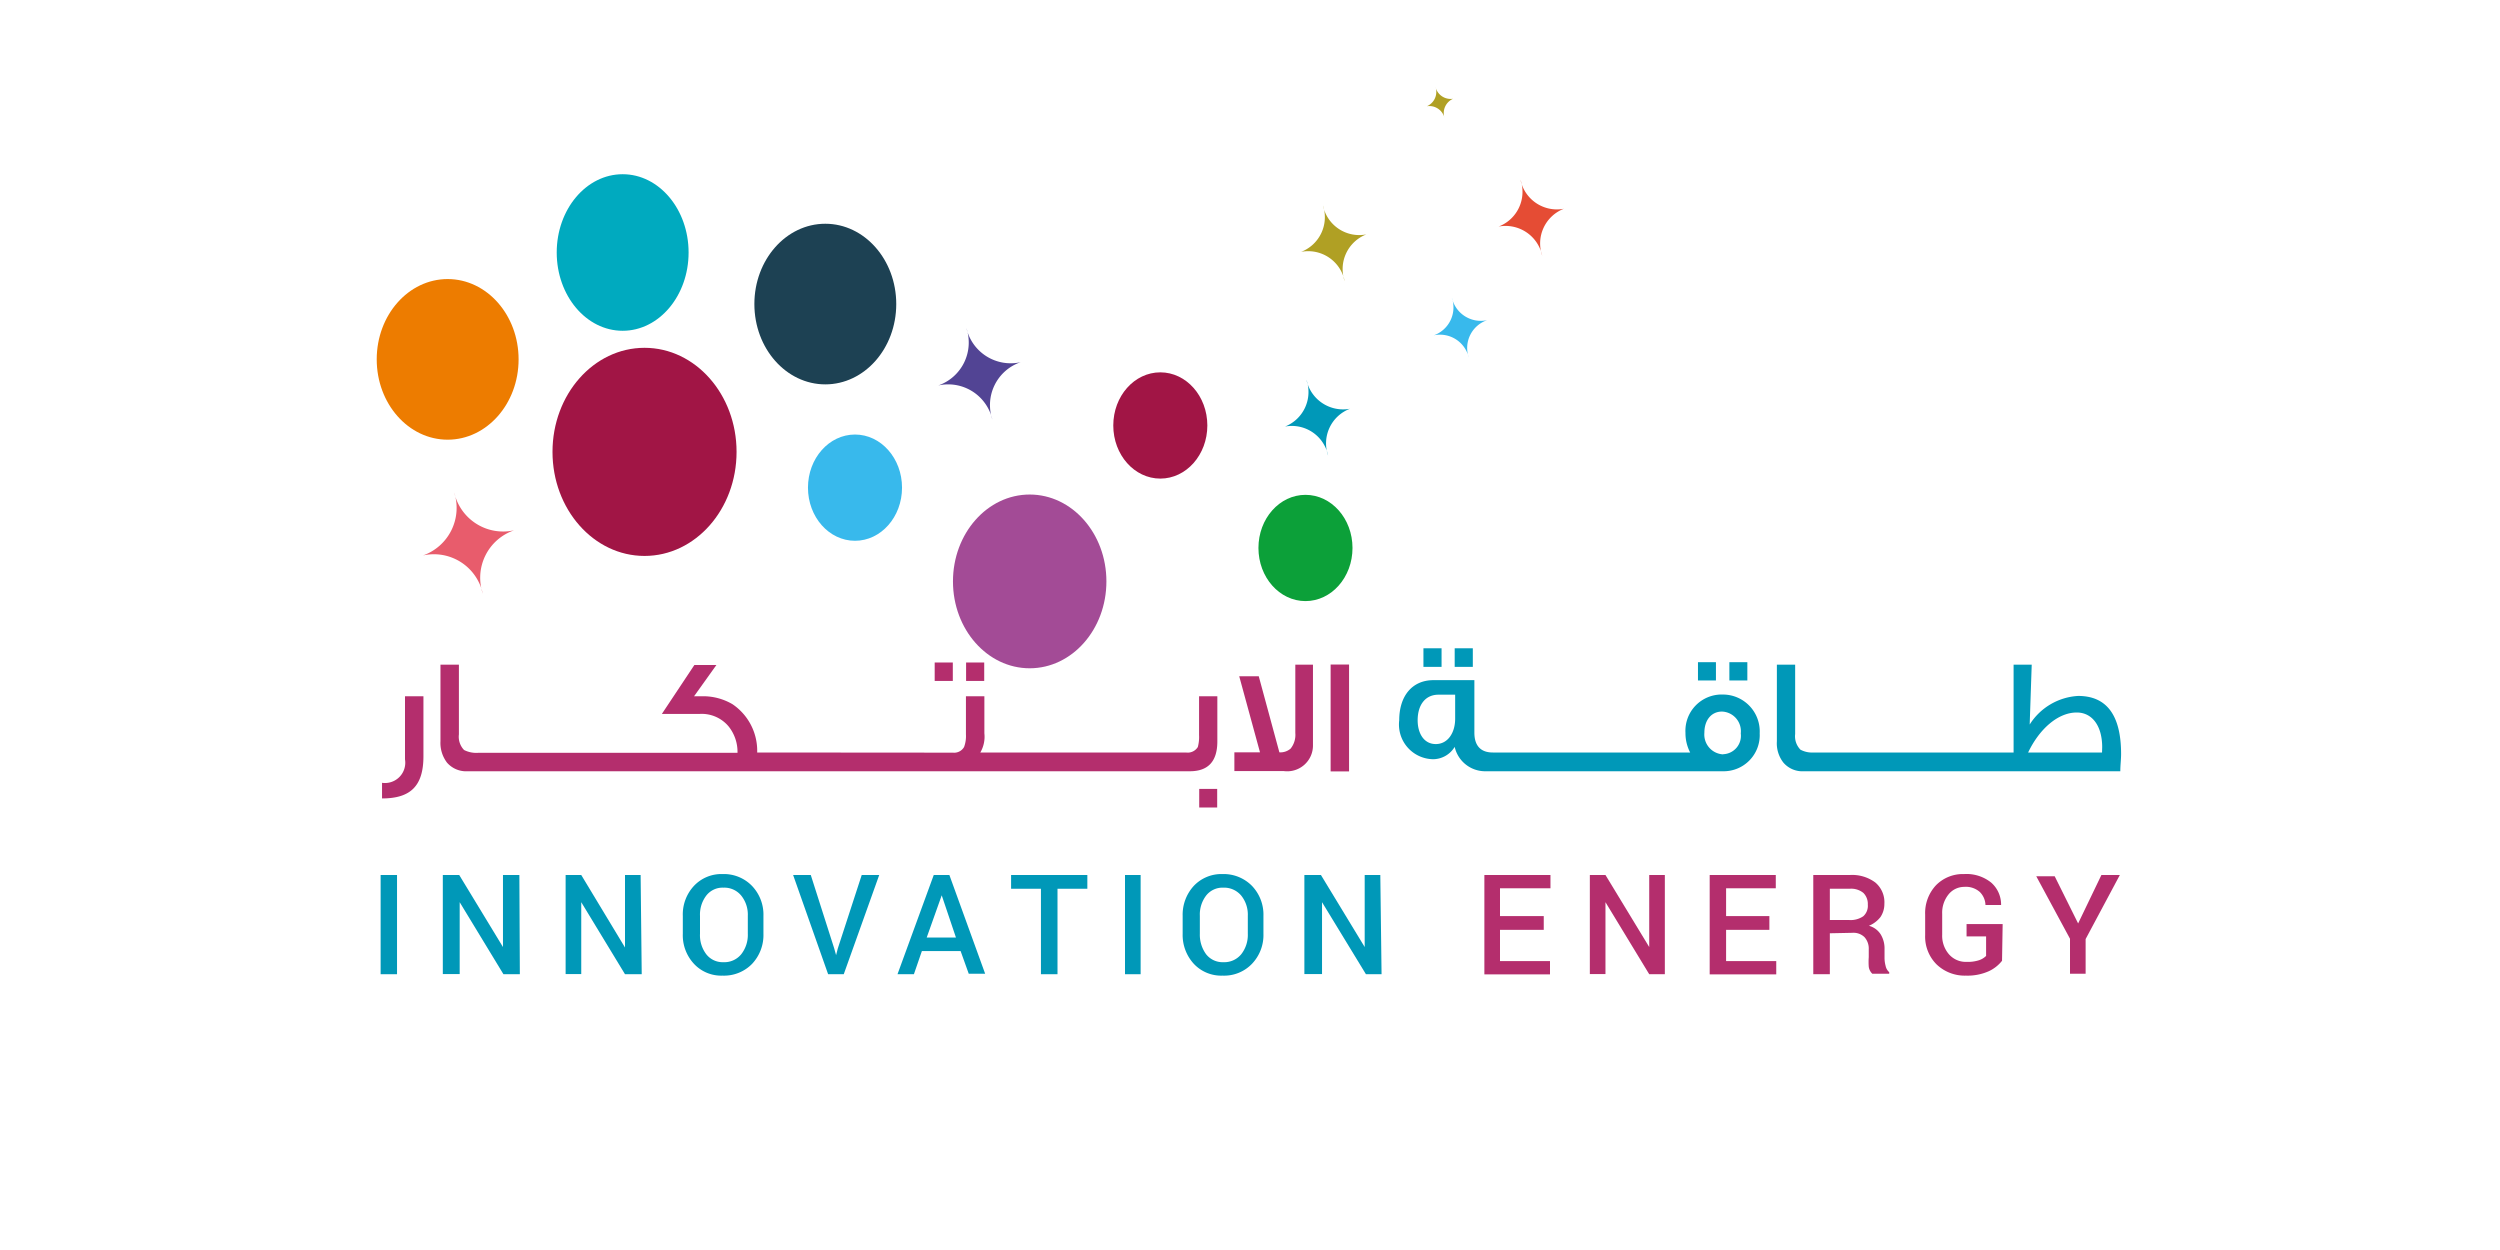 <?xml version="1.0" encoding="UTF-8"?>
<svg xmlns="http://www.w3.org/2000/svg" id="logo" viewBox="0 0 160 80">
  <defs>
    <style>.cls-1{fill:#0098b8;}.cls-2{fill:#b42e6d;}.cls-3{fill:#a34b96;}.cls-4{fill:#a11545;}.cls-5{fill:#38b9ec;}.cls-6{fill:#0ca039;}.cls-7{fill:#b0a024;}.cls-8{fill:#e54c34;}.cls-9{fill:#e85c6c;}.cls-10{fill:#524494;}.cls-11{fill:#ed7c00;}.cls-12{fill:#1d4153;}.cls-13{fill:#00aabf;}</style>
  </defs>
  <title>saudi-electricity</title>
  <g id="saudi-electricity">
    <path class="cls-1" d="M25.41,62.35H24.36V56h1.05Z"></path>
    <path class="cls-1" d="M33.27,62.35H32.22l-2.8-4.61h0v4.6H28.34V56h1.05l2.8,4.61h0V56h1.05Z"></path>
    <path class="cls-1" d="M41.07,62.35H40l-2.8-4.61h0v4.6h-1V56h1L40,60.64h0V56h1Z"></path>
    <path class="cls-1" d="M48.86,59.76a2.69,2.69,0,0,1-.72,1.92,2.5,2.5,0,0,1-1.89.76,2.38,2.38,0,0,1-1.84-.76,2.68,2.68,0,0,1-.71-1.92V58.62a2.68,2.68,0,0,1,.71-1.92,2.41,2.41,0,0,1,1.84-.76,2.5,2.5,0,0,1,1.88.76,2.66,2.66,0,0,1,.73,1.92Zm-1-1.15a1.94,1.94,0,0,0-.42-1.29,1.4,1.4,0,0,0-1.14-.51,1.32,1.32,0,0,0-1.1.51,2,2,0,0,0-.4,1.29v1.15a2,2,0,0,0,.4,1.31,1.33,1.33,0,0,0,1.1.51,1.39,1.39,0,0,0,1.14-.51,2,2,0,0,0,.42-1.31Z"></path>
    <path class="cls-1" d="M53.39,60.7l.12.43h0l.11-.43L55.15,56h1.12L54,62.35H53L50.76,56h1.13Z"></path>
    <path class="cls-1" d="M61.48,60.87H59l-.51,1.48H57.44L59.76,56h1l2.29,6.32H62ZM59.31,60h1.87l-.91-2.7h0Z"></path>
    <path class="cls-1" d="M69.59,56.88H67.68v5.47H66.62V56.88H64.71V56h4.88Z"></path>
    <path class="cls-1" d="M73,62.35H72V56H73Z"></path>
    <path class="cls-1" d="M80.86,59.76a2.66,2.66,0,0,1-.73,1.92,2.46,2.46,0,0,1-1.88.76,2.4,2.4,0,0,1-1.85-.76,2.73,2.73,0,0,1-.71-1.92V58.62a2.73,2.73,0,0,1,.71-1.92,2.43,2.43,0,0,1,1.84-.76,2.54,2.54,0,0,1,1.89.76,2.66,2.66,0,0,1,.73,1.92Zm-1-1.15a1.94,1.94,0,0,0-.42-1.29,1.43,1.43,0,0,0-1.15-.51,1.33,1.33,0,0,0-1.1.51,2,2,0,0,0-.4,1.29v1.15a2.11,2.11,0,0,0,.4,1.31,1.34,1.34,0,0,0,1.11.51,1.4,1.4,0,0,0,1.14-.51,2,2,0,0,0,.42-1.31Z"></path>
    <path class="cls-1" d="M88.42,62.35h-1l-2.81-4.61h0v4.6H83.48V56h1.06l2.8,4.61h0V56h1Z"></path>
    <path class="cls-2" d="M98.8,59.51H96v2h3.2v.85H95V56h4.23v.85H96v1.78H98.8Z"></path>
    <path class="cls-2" d="M106.55,62.35h-1l-2.8-4.61h0v4.6h-1V56h1l2.8,4.61h0V56h1Z"></path>
    <path class="cls-2" d="M113.24,59.51h-2.77v2h3.21v.85h-4.26V56h4.23v.85h-3.18v1.78h2.77Z"></path>
    <path class="cls-2" d="M117.11,59.73v2.62h-1.06V56h2.34a2.48,2.48,0,0,1,1.63.48,1.65,1.65,0,0,1,.58,1.36,1.49,1.49,0,0,1-.25.85,1.79,1.79,0,0,1-.74.56,1.28,1.28,0,0,1,.76.56,1.73,1.73,0,0,1,.24.94v.52a2,2,0,0,0,.07.55.72.72,0,0,0,.23.4v.1h-1.08a.75.75,0,0,1-.23-.45,4.3,4.3,0,0,1,0-.61v-.5a1.1,1.1,0,0,0-.27-.78,1,1,0,0,0-.77-.28Zm0-.85h1.22a1.43,1.43,0,0,0,.92-.24.89.89,0,0,0,.29-.74,1,1,0,0,0-.28-.75,1.23,1.23,0,0,0-.87-.27h-1.28Z"></path>
    <path class="cls-2" d="M128.13,61.49a2.32,2.32,0,0,1-.83.66,3.33,3.33,0,0,1-1.48.29,2.6,2.6,0,0,1-1.88-.72,2.51,2.51,0,0,1-.73-1.87V58.53a2.6,2.6,0,0,1,.69-1.87,2.41,2.41,0,0,1,1.8-.72,2.52,2.52,0,0,1,1.74.55,1.87,1.87,0,0,1,.63,1.43v0h-1a1.22,1.22,0,0,0-.37-.84,1.35,1.35,0,0,0-1-.32,1.29,1.29,0,0,0-1,.49,1.87,1.87,0,0,0-.4,1.24v1.33a1.81,1.81,0,0,0,.43,1.25,1.43,1.43,0,0,0,1.13.49,2.33,2.33,0,0,0,.81-.11,1.19,1.19,0,0,0,.44-.27V59.93h-1.25v-.79h2.31Z"></path>
    <path class="cls-2" d="M133,59.1,134.49,56h1.18l-2.19,4.1v2.22h-1V60.08l-2.16-4h1.18Z"></path>
    <path class="cls-2" d="M25.92,48.6a1.3,1.3,0,0,1-1.47,1.5v1c1.82,0,2.65-.79,2.65-2.7V44.56H25.92Z"></path>
    <rect class="cls-2" x="59.82" y="42.4" width="1.16" height="1.18"></rect>
    <rect class="cls-2" x="61.83" y="42.4" width="1.16" height="1.18"></rect>
    <rect class="cls-2" x="76.75" y="50.49" width="1.15" height="1.19"></rect>
    <path class="cls-2" d="M48.46,48.16a3.6,3.6,0,0,0-1.58-3.09,3.7,3.7,0,0,0-1.94-.51h-.52l1.43-2H44.44l-2.08,3.13H44.8a2.24,2.24,0,0,1,1.83.8,2.6,2.6,0,0,1,.57,1.69H30.61A1.73,1.73,0,0,1,29.7,48a1.22,1.22,0,0,1-.33-1V42.54H28.19v4.9a2.08,2.08,0,0,0,.42,1.37,1.62,1.62,0,0,0,1.32.55H76.15c1.17,0,1.76-.63,1.76-1.91V44.56H76.74v2.49a2.43,2.43,0,0,1-.08.76.76.76,0,0,1-.76.35H62.74A2,2,0,0,0,63,46.93V44.56H61.82V47a2,2,0,0,1-.12.81.73.73,0,0,1-.71.36Z"></path>
    <path class="cls-2" d="M82.9,46.91a1.4,1.4,0,0,1-.3,1,1,1,0,0,1-.72.24l-1.32-4.87H79.31l1.33,4.87H79v1.2h3.17a1.65,1.65,0,0,0,1.86-1.66V42.54H82.9Z"></path>
    <rect class="cls-2" x="85.16" y="42.53" width="1.18" height="6.84"></rect>
    <rect class="cls-1" x="91.1" y="41.49" width="1.16" height="1.19"></rect>
    <rect class="cls-1" x="93.1" y="41.49" width="1.16" height="1.19"></rect>
    <rect class="cls-1" x="110.68" y="42.38" width="1.15" height="1.17"></rect>
    <path class="cls-1" d="M110.26,44.45a2.32,2.32,0,0,0-2.39,2.45,2.69,2.69,0,0,0,.3,1.26H95.54c-.79,0-1.18-.45-1.18-1.27V43.53H91.74c-1.35,0-2.19,1-2.19,2.57a2.22,2.22,0,0,0,2.19,2.49,1.63,1.63,0,0,0,1.36-.79A2,2,0,0,0,95,49.36h15.25a2.31,2.31,0,0,0,2.37-2.43A2.36,2.36,0,0,0,110.26,44.45ZM93.13,46c0,.9-.47,1.62-1.24,1.62s-1.16-.7-1.16-1.52c0-1,.5-1.64,1.33-1.64h1.07Zm17.15,2.28a1.27,1.27,0,0,1-1.2-1.38c0-.83.46-1.36,1.13-1.36a1.26,1.26,0,0,1,1.2,1.4A1.18,1.18,0,0,1,110.28,48.27Z"></path>
    <rect class="cls-1" x="108.67" y="42.38" width="1.15" height="1.17"></rect>
    <path class="cls-1" d="M133,44.54a3.93,3.93,0,0,0-3.1,1.83l.13-3.83h-1.16v5.62H116.07a1.58,1.58,0,0,1-.84-.18,1.22,1.22,0,0,1-.34-1V42.54h-1.17v4.9a2,2,0,0,0,.42,1.37,1.6,1.6,0,0,0,1.31.55H135.7c0-.39.05-.75.05-1.1C135.75,45.79,134.84,44.54,133,44.54Zm1.53,3.62H129.8c.72-1.51,1.91-2.56,3.11-2.56,1,0,1.63.87,1.63,2.22Z"></path>
    <ellipse class="cls-3" cx="65.9" cy="37.21" rx="4.91" ry="5.56"></ellipse>
    <ellipse class="cls-4" cx="41.25" cy="28.92" rx="5.89" ry="6.66"></ellipse>
    <ellipse class="cls-5" cx="54.72" cy="31.21" rx="3.01" ry="3.4"></ellipse>
    <ellipse class="cls-6" cx="83.55" cy="35.07" rx="3.01" ry="3.4"></ellipse>
    <path class="cls-7" d="M83.27,16.12A2.38,2.38,0,0,1,86.06,18a2.38,2.38,0,0,1,1.39-3,2.37,2.37,0,0,1-2.78-1.85A2.38,2.38,0,0,1,83.27,16.12Z"></path>
    <path class="cls-7" d="M91.32,6.8a1,1,0,0,1,1.13.75A1,1,0,0,1,93,6.32a1,1,0,0,1-1.13-.76A1,1,0,0,1,91.32,6.8Z"></path>
    <path class="cls-8" d="M95.91,14.5a2.4,2.4,0,0,1,2.79,1.86,2.38,2.38,0,0,1,1.39-3,2.38,2.38,0,0,1-2.78-1.86A2.38,2.38,0,0,1,95.91,14.5Z"></path>
    <path class="cls-1" d="M82.24,27.3A2.37,2.37,0,0,1,85,29.16a2.37,2.37,0,0,1,1.4-3,2.4,2.4,0,0,1-2.79-1.86A2.38,2.38,0,0,1,82.24,27.3Z"></path>
    <path class="cls-9" d="M27.07,35.55A3.2,3.2,0,0,1,30.9,38a3.21,3.21,0,0,1,2-4.06,3.21,3.21,0,0,1-3.83-2.42A3.23,3.23,0,0,1,27.07,35.55Z"></path>
    <path class="cls-10" d="M60.05,24.67a2.9,2.9,0,0,1,3.46,2.18,2.9,2.9,0,0,1,1.81-3.67A2.91,2.91,0,0,1,61.85,21,2.91,2.91,0,0,1,60.05,24.67Z"></path>
    <path class="cls-5" d="M91.77,21.46A1.89,1.89,0,0,1,94,22.88a1.88,1.88,0,0,1,1.18-2.39,1.9,1.9,0,0,1-2.26-1.43A1.9,1.9,0,0,1,91.77,21.46Z"></path>
    <ellipse class="cls-4" cx="74.26" cy="27.23" rx="3.01" ry="3.4"></ellipse>
    <ellipse class="cls-11" cx="28.65" cy="23" rx="4.54" ry="5.14"></ellipse>
    <ellipse class="cls-12" cx="52.82" cy="19.46" rx="4.54" ry="5.14"></ellipse>
    <ellipse class="cls-13" cx="39.85" cy="16.16" rx="4.22" ry="5.01"></ellipse>
  </g>
</svg>
